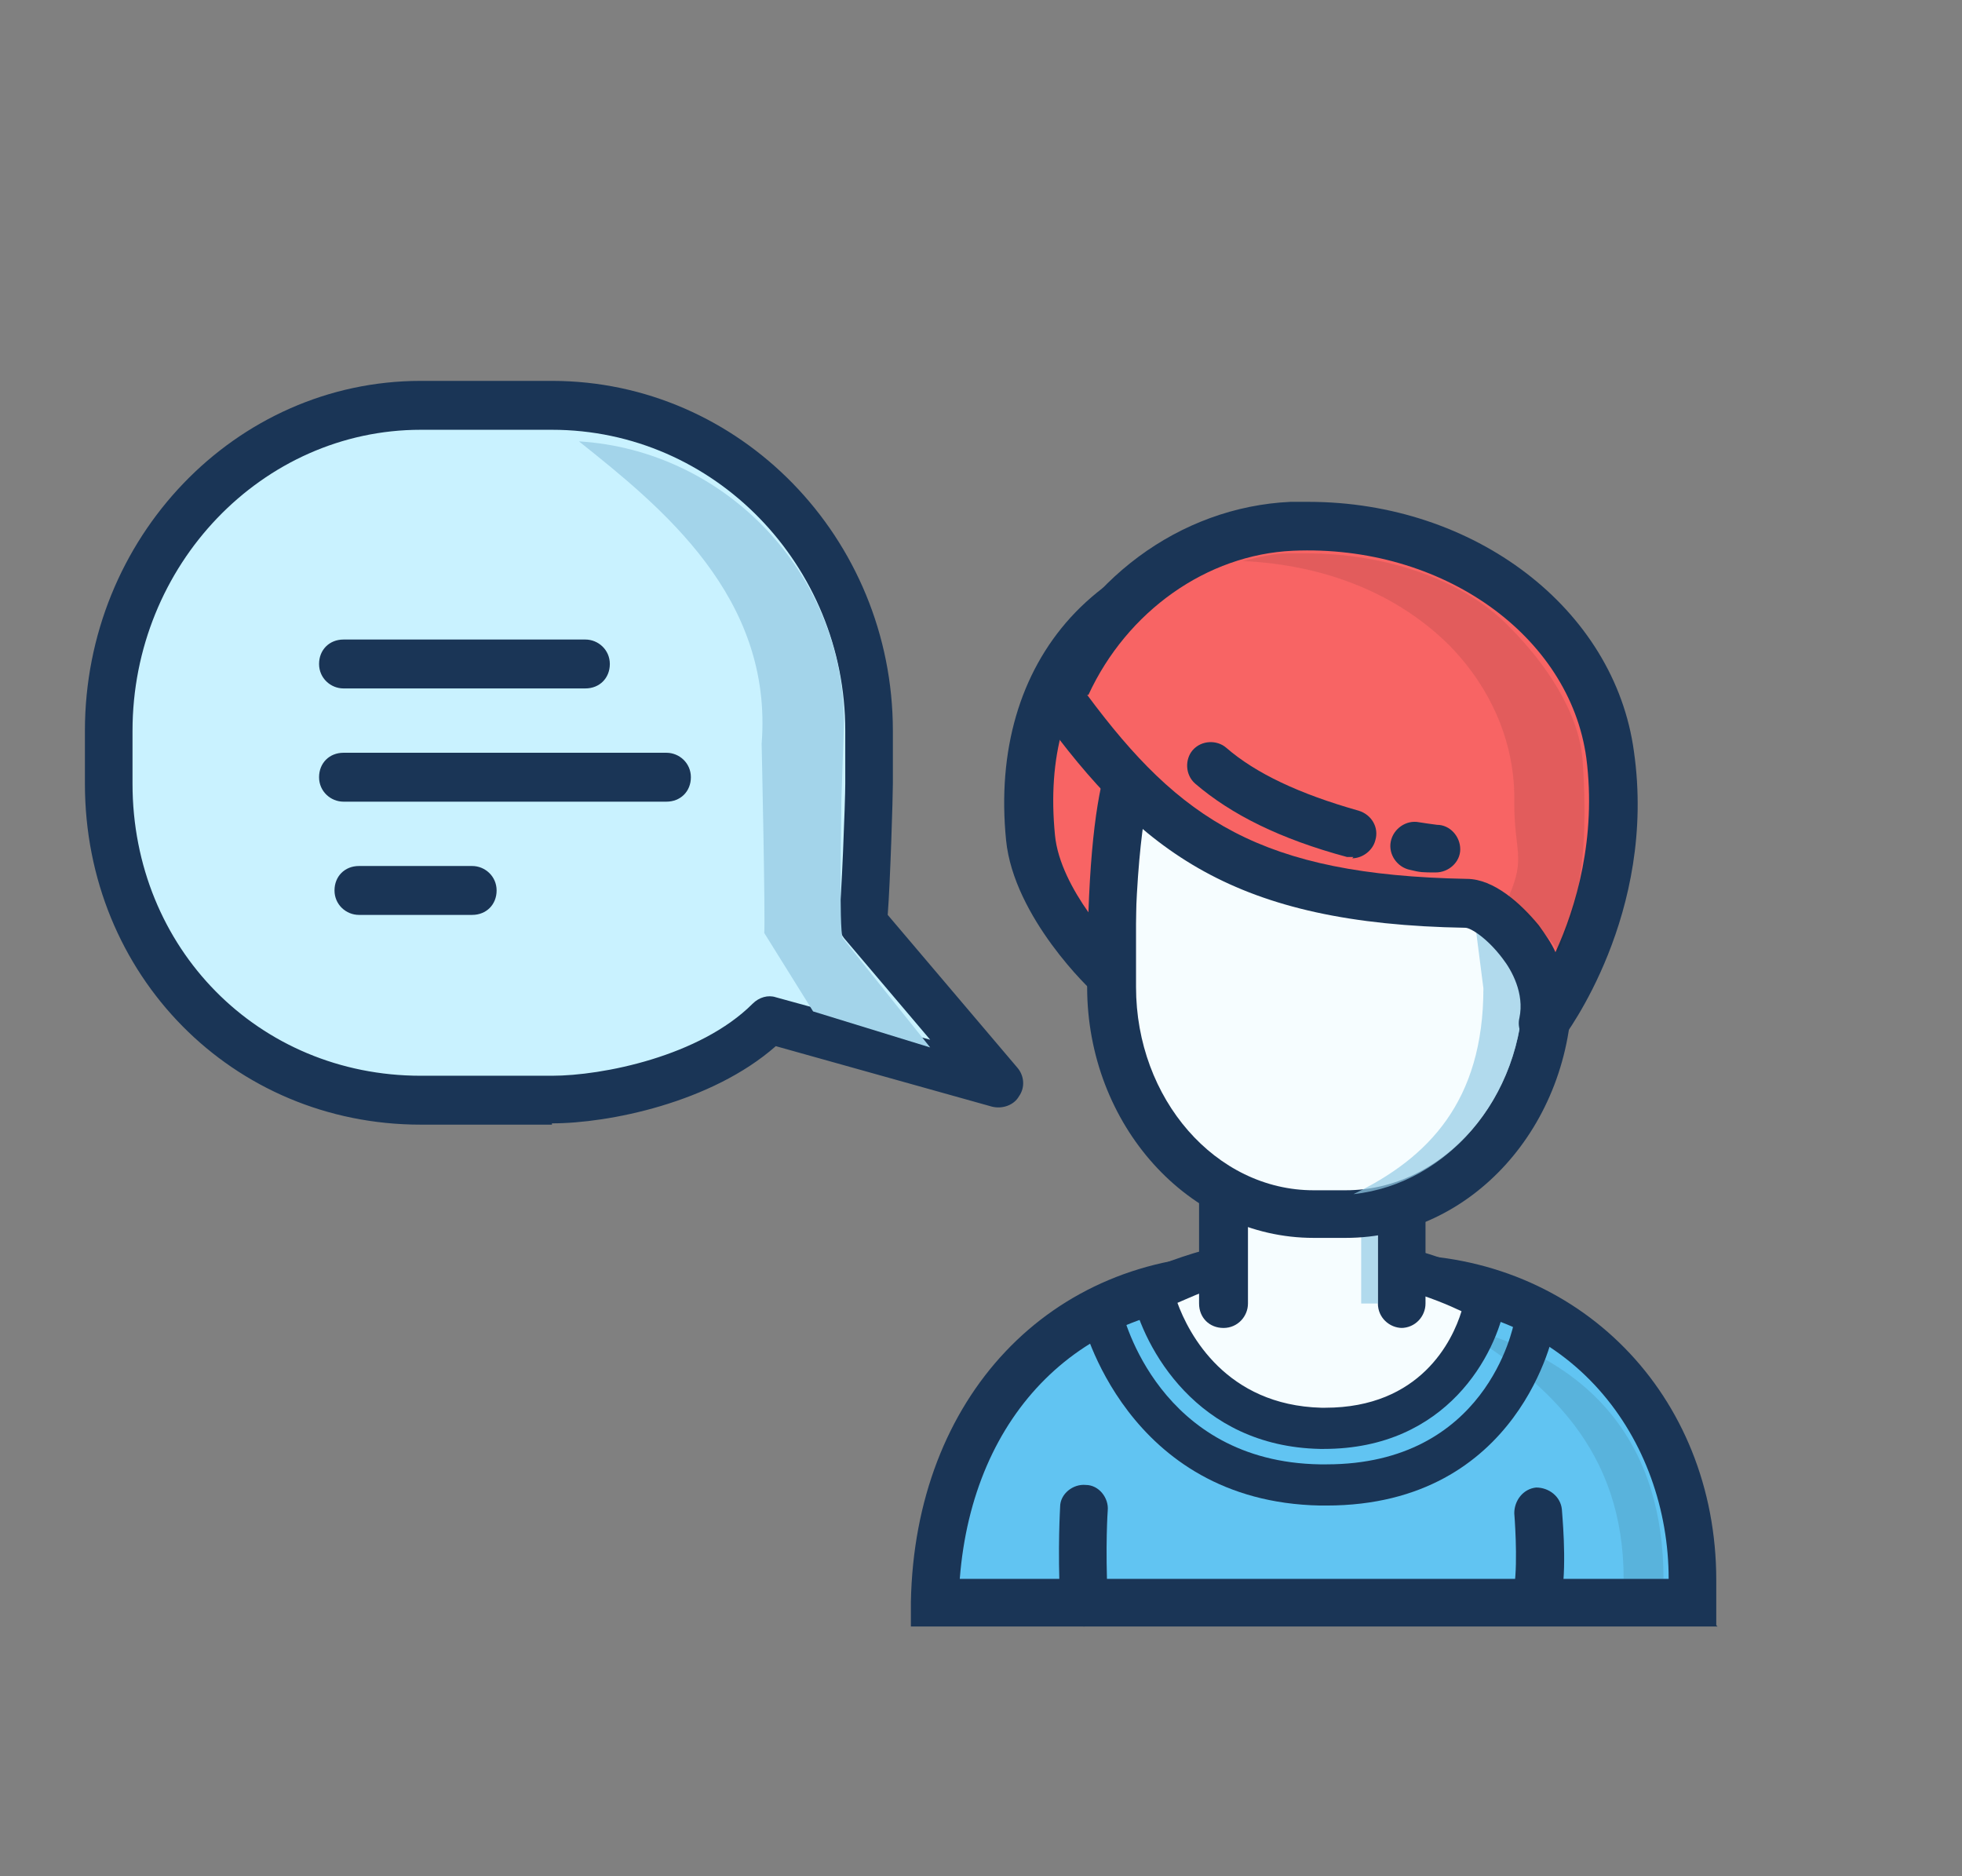<svg xmlns="http://www.w3.org/2000/svg" id="Capa_1" data-name="Capa 1" viewBox="0 0 152.5 145.8"><rect x="0" y="0" width="152.5" height="145.8" fill="#808080" stroke="none"/><defs><style>      .cls-1 {        fill: #c9f2ff;      }      .cls-1, .cls-2, .cls-3, .cls-4, .cls-5, .cls-6, .cls-7, .cls-8 {        stroke-width: 0px;      }      .cls-2 {        fill: #f86464;      }      .cls-3 {        fill: #94cce6;        opacity: .7;      }      .cls-4 {        fill: #a3d4ea;      }      .cls-5 {        fill: #f6fdff;      }      .cls-6 {        fill: #1a1a1a;        opacity: .1;      }      .cls-7 {        fill: #1a3556;      }      .cls-8 {        fill: #61c4f2;      }    </style></defs><path class="cls-1" d="M77.6,84.3l-10.6-12.5c.2-1.2.5-9.5.5-10.8v-4.1c0-13.7-11-25.3-24.7-25.3h-10.2c-13.7,0-24.2,11.6-24.2,25.3v4.1c0,13.7,10.5,24.6,24.2,24.6h10.2c4.4,0,12.5-1.7,16.9-6.2l17.8,4.9Z"></path><path class="cls-7" d="M42.9,87.4h-10.2c-14.6,0-26.1-11.6-26.1-26.5v-4.1c0-15,11.7-27.2,26.1-27.2h10.2c14.6,0,26.5,12.2,26.5,27.2v4.1c0,1-.2,7.6-.4,10.2l10.1,11.9c.5.6.6,1.5.1,2.2-.4.7-1.3,1-2.1.8l-16.8-4.7c-5,4.4-13,6-17.4,6ZM32.7,33.4c-12.3,0-22.4,10.5-22.4,23.4v4.1c0,12.8,9.8,22.7,22.4,22.7h10.2c3.9,0,11.5-1.5,15.6-5.6.5-.5,1.2-.7,1.8-.5l12,3.3-6.7-7.9c-.3-.4-.5-1-.4-1.5.2-1.1.5-9.2.5-10.5v-4.1c0-12.9-10.2-23.4-22.8-23.4h-10.2Z"></path><path class="cls-4" d="M59.4,72.5l3.8,6.1,9.1,2.8-6.8-8.5c-.3-.6-.1-9.8-.1-10.8l.2-5.9c0-11.6-9.2-21.2-20.6-21.9,6.4,5.1,15.1,12.1,14.2,23.5,0,0,.3,13.6.2,14.8Z"></path><path class="cls-7" d="M51.8,62.3h-25.1c-1,0-1.9-.8-1.9-1.9s.8-1.9,1.9-1.9h25.1c1,0,1.9.8,1.9,1.9s-.8,1.9-1.9,1.9Z"></path><path class="cls-7" d="M36.7,71.1h-8.8c-1,0-1.9-.8-1.9-1.9s.8-1.9,1.9-1.9h8.8c1,0,1.9.8,1.9,1.9s-.8,1.9-1.9,1.9Z"></path><path class="cls-7" d="M45.5,53.5h-18.8c-1,0-1.9-.8-1.9-1.9s.8-1.9,1.9-1.9h18.8c1,0,1.9.8,1.9,1.9s-.8,1.9-1.9,1.9Z"></path><path class="cls-8" d="M131.6,124.5v-1.7c0-12.5-8.8-23.5-23.1-23.5h-12.2c-14.1,0-23.4,10.7-23.6,25.1h58.9Z"></path><path class="cls-7" d="M133.5,126.4h-62.7v-1.9c.3-15.9,10.8-27,25.5-27h12.2c14.2,0,24.9,10.9,24.9,25.3v3.5ZM74.6,122.7h55.1c0-10.7-7.4-21.4-21.2-21.4h-12.2c-12.2,0-20.7,8.5-21.7,21.4Z"></path><path class="cls-7" d="M119.6,125.4c0,0-.2,0-.3,0-1-.1-1.7-1.1-1.6-2.1.3-2.1,0-5.7,0-5.7,0-1,.7-1.9,1.7-2,1,0,1.9.7,2,1.7,0,.2.4,4,0,6.6-.1.9-.9,1.6-1.8,1.6Z"></path><path class="cls-7" d="M84.3,126.4c-1,0-1.8-.8-1.9-1.8-.2-4.5,0-7.3,0-7.5,0-1,1-1.8,2-1.7,1,0,1.8,1,1.7,2,0,0-.2,2.7,0,6.9,0,1-.7,1.9-1.8,2,0,0,0,0-.1,0Z"></path><path class="cls-6" d="M129.3,122.7c0-10.1-5.2-17.2-16.3-19.7,7.3,4.3,13.2,9.7,13.2,19.7h3.2Z"></path><path class="cls-5" d="M102.6,111c11.1.2,12.9-10,12.9-10,0,0-5.4-3.5-13.9-3.5s-12,2.8-12,2.8c0,0,2.3,10.4,13.1,10.6Z"></path><path class="cls-7" d="M103,112.6s0,0,0,0h-.4c-9.6-.2-13.7-7.9-14.6-11.9l-.3-1.2,1.1-.6c.2-.1,6-2.9,12.7-2.9,0,0,0,0,0,0,8.9,0,14.5,3.6,14.8,3.7l.9.6-.2,1c-.7,3.9-4.5,11.3-14.1,11.3ZM91.5,101.2c.9,2.5,3.8,8,11.2,8.2h.3c7.4,0,9.9-5.2,10.6-7.5-1.9-.9-6.2-2.7-12.1-2.7s-8.2,1.3-10.1,2.1Z"></path><path class="cls-7" d="M103.1,117c-.2,0-.4,0-.5,0-15.1-.3-18.5-14.4-18.5-14.5l3.1-.7c.1.5,2.9,11.8,15.4,12,.2,0,.3,0,.5,0,12.4,0,14.5-10.6,14.6-11.1l3.1.6c0,.1-2.6,13.7-17.7,13.7Z"></path><rect class="cls-5" x="95.2" y="80.6" width="13.8" height="20.7"></rect><path class="cls-7" d="M109,103.2c-1,0-1.9-.8-1.9-1.9v-18.9h-10.1v18.9c0,1-.8,1.9-1.9,1.9s-1.9-.8-1.9-1.9v-20.7c0-1,.8-1.9,1.9-1.9h13.8c1,0,1.9.8,1.9,1.9v20.7c0,1-.8,1.9-1.9,1.9Z"></path><rect class="cls-3" x="105.8" y="83.7" width="1.3" height="17.6"></rect><path class="cls-5" d="M120.3,76.7c0,9.8-7,17.7-15.7,17.7h-2.5c-8.7,0-15.7-7.9-15.7-17.7v-16.2c0-9.8,7-17.7,15.7-17.7h2.5c8.7,0,15.7,7.9,15.7,17.7v16.2Z"></path><path class="cls-7" d="M104.6,96.2h-2.5c-9.7,0-17.6-8.8-17.6-19.5v-16.2c0-10.8,7.9-19.5,17.6-19.5h2.5c9.7,0,17.6,8.8,17.6,19.5v16.2c0,10.8-7.9,19.5-17.6,19.5ZM102.1,44.7c-7.6,0-13.8,7.1-13.8,15.8v16.2c0,8.7,6.2,15.8,13.8,15.8h2.5c7.6,0,13.8-7.1,13.8-15.8v-16.2c0-8.7-6.2-15.8-13.8-15.8h-2.5Z"></path><path class="cls-3" d="M118.4,61.2c0-8.3-5.8-15.2-13.2-16,4.9,3.4,8.1,9.4,8.1,16l2,15.6c0,8.8-4.3,13.2-10.1,16,7.4-.8,13.2-7.7,13.2-16v-15.6Z"></path><path class="cls-2" d="M86.4,75.8s-5.8-5.3-6.3-10.8c-1.5-15.5,9.3-22.2,20.6-22.2h0c7.3,0,13.8,3.5,17.5,9.3-7.6,9.4-15.1,3.7-29,5.8-2,.3-2.8,9.1-2.8,17.9Z"></path><path class="cls-7" d="M86.4,77.7c-.5,0-.9-.2-1.3-.5-.3-.2-6.3-5.9-6.9-11.9-.7-7,1.1-13,5-17.3,4.1-4.5,10.3-6.9,17.4-6.9s15,3.8,19.1,10.2c.4.7.4,1.5-.1,2.2-4.5,5.6-9.2,6.3-13.7,6.3s-2.8,0-4.3-.2c-1.7,0-3.4-.2-5.3-.2s-4.3.1-6.4.4c-.7,1.2-1.7,6.4-1.7,16.1s-.4,1.4-1.1,1.7c-.2.1-.5.2-.7.2ZM100.7,44.7c-6,0-11.4,2.1-14.7,5.7-3.2,3.6-4.6,8.4-4,14.5.2,2.1,1.4,4.3,2.6,6,.5-14.3,3.1-14.7,4.3-14.8,2.4-.4,4.7-.5,7.3-.5s3.8,0,5.5.2c1.5,0,2.8.2,4.1.2,3.9,0,6.9-.7,9.9-3.9-3.4-4.6-9-7.3-15.1-7.3Z"></path><path class="cls-2" d="M119.9,79.5s6.9-9,5.2-20.9c-1.4-9.9-11.5-18.3-24.8-17.7-7.5.3-14.7,5.3-18,13.4,8,11,14.9,15.7,31.6,15.9,2.2,0,7,4.8,6,9.4Z"></path><path class="cls-7" d="M119.9,81.4c-.3,0-.5,0-.8-.2-.8-.4-1.2-1.3-1-2.1.4-1.9-.6-3.7-1.3-4.6-1.2-1.6-2.5-2.4-2.9-2.4-17.9-.3-25.2-5.8-33.1-16.7-.4-.5-.5-1.2-.2-1.8,3.4-8.5,11.1-14.2,19.7-14.6.5,0,1,0,1.4,0,12.9,0,23.8,8.3,25.3,19.4,1.8,12.6-5.3,22-5.6,22.4-.4.5-.9.7-1.5.7ZM84.5,54c7.2,9.7,13.5,14,29.5,14.3,2.1,0,4.2,1.9,5.6,3.6.5.7,1,1.4,1.3,2.1,1.6-3.5,3.2-8.9,2.4-15.1-1.3-9.5-11.2-16.6-22.8-16.1-6.7.3-12.9,4.7-15.9,11.2Z"></path><path class="cls-6" d="M123,59c-.3-3.7-2.9-7.5-5.7-10.3-3.6-3.7-9.7-5.7-15.8-5.7s-.8,0-1.3,0c-1.2,0-2.4.3-3.6.6,6.5.3,12.1,2.6,16.1,6.6,3.3,3.4,5.1,7.7,5,12.2,0,3.8.9,4.2-.4,7.2.4.8,3.6,3.5,3.8,4.4,1.3-3.1,2.5-6.7,1.9-15.1Z"></path><path class="cls-7" d="M105.2,66.6c-.2,0-.3,0-.5,0-5.2-1.4-9-3.3-11.8-5.7-.8-.7-.8-1.9-.2-2.6.7-.8,1.9-.8,2.6-.2,2.3,2,5.7,3.6,10.3,4.9,1,.3,1.6,1.3,1.3,2.3-.2.8-1,1.4-1.8,1.4Z"></path><path class="cls-7" d="M111.6,67.8s0,0,0,0c-1,0-1.2,0-2-.2-1-.2-1.7-1.2-1.5-2.2.2-1,1.2-1.7,2.2-1.5.6.1.7.1,1.4.2,1,0,1.8.9,1.8,1.9,0,1-.9,1.8-1.9,1.8Z"></path></svg>